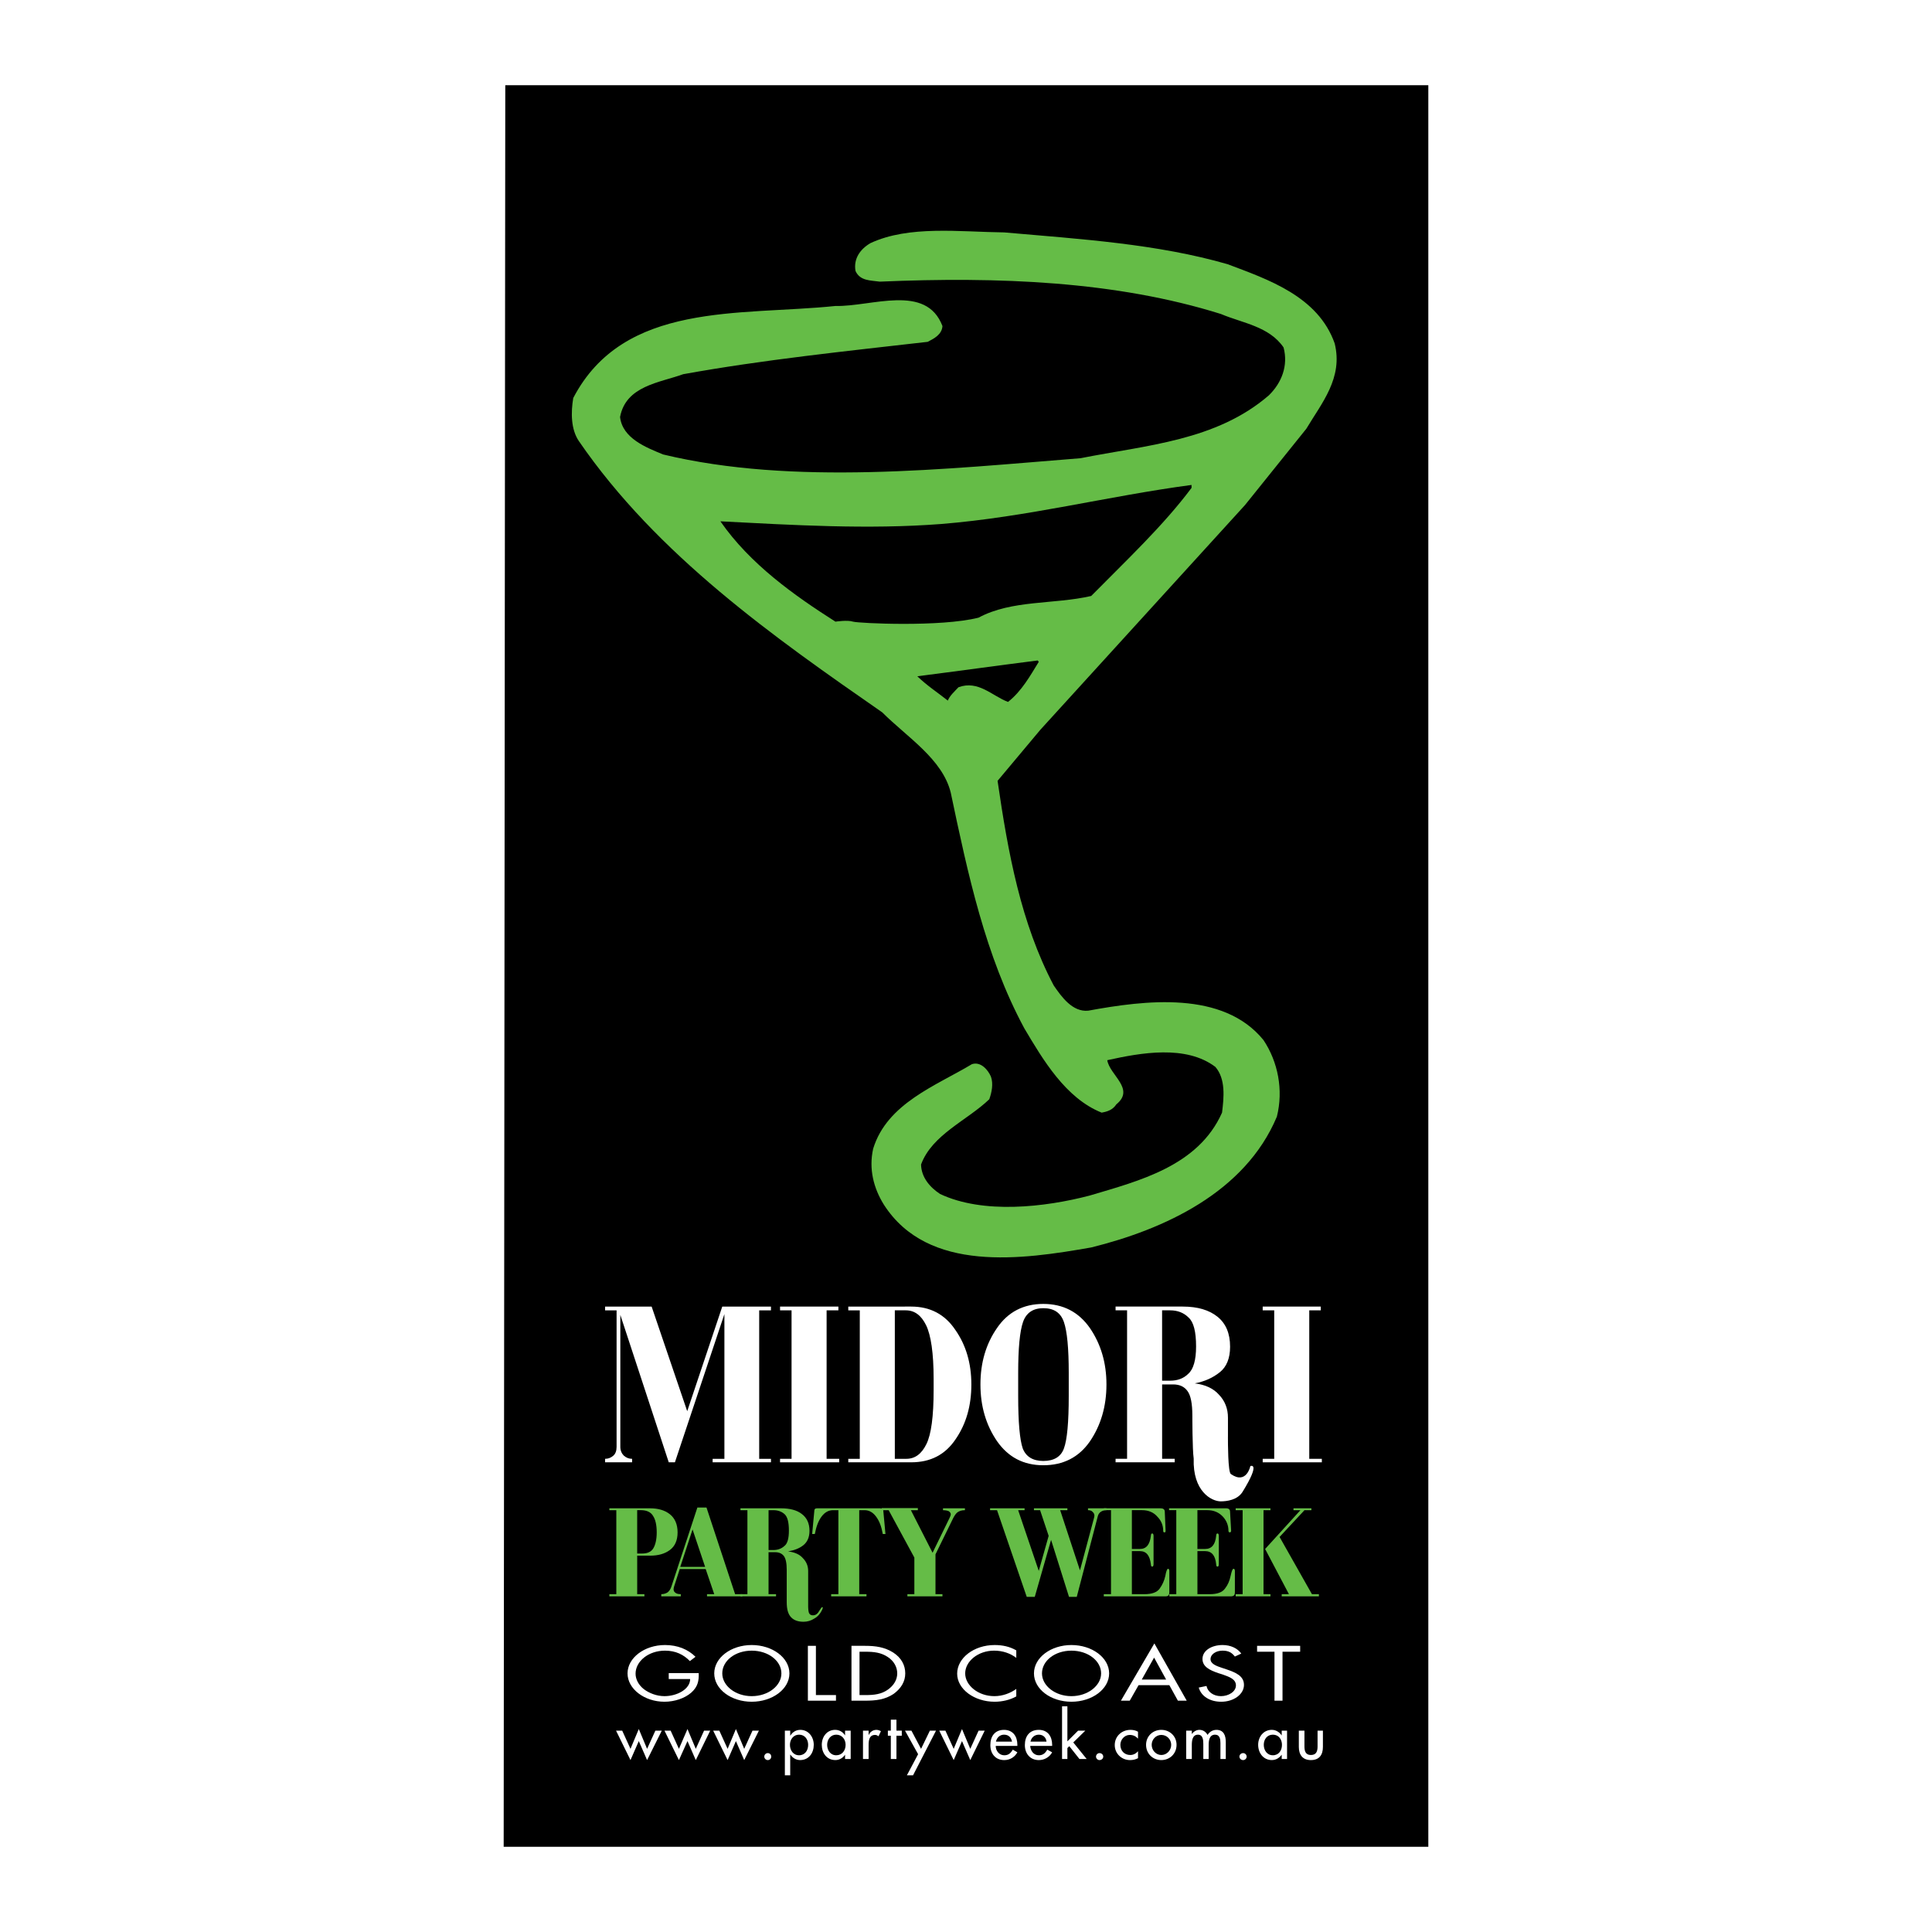 <?xml version="1.0" encoding="utf-8"?>
<!-- Generator: Adobe Illustrator 13.0.0, SVG Export Plug-In . SVG Version: 6.00 Build 14948)  -->
<!DOCTYPE svg PUBLIC "-//W3C//DTD SVG 1.0//EN" "http://www.w3.org/TR/2001/REC-SVG-20010904/DTD/svg10.dtd">
<svg version="1.0" id="Layer_1" xmlns="http://www.w3.org/2000/svg" xmlns:xlink="http://www.w3.org/1999/xlink" x="0px" y="0px"
	 width="192.756px" height="192.756px" viewBox="0 0 192.756 192.756" enable-background="new 0 0 192.756 192.756"
	 xml:space="preserve">
<g>
	<polygon fill-rule="evenodd" clip-rule="evenodd" fill="#FFFFFF" points="0,0 192.756,0 192.756,192.756 0,192.756 0,0 	"/>
	<polygon fill-rule="evenodd" clip-rule="evenodd" points="142.504,184.252 50.252,184.252 50.412,8.504 142.504,8.504 
		142.504,184.252 	"/>
	<path fill-rule="evenodd" clip-rule="evenodd" fill="#65BC47" d="M122.483,26.361c4.031,1.522,9.022,3.203,10.678,7.901
		c0.854,3.443-1.281,5.926-2.829,8.515l-6.113,7.607l-20.42,22.422l-4.271,5.099c1.041,7.154,2.322,14.201,5.605,20.42
		c0.774,1.121,1.869,2.67,3.443,2.51c5.659-1.041,13.454-2.029,17.484,2.936c1.441,2.162,2.002,4.965,1.335,7.635
		c-3.177,7.58-11.291,11.264-18.525,13.053c-6.833,1.201-16.283,2.59-20.687-4.271c-1.014-1.627-1.521-3.549-1.068-5.578
		c1.388-4.537,6.3-6.299,9.85-8.436c0.881-0.293,1.602,0.561,1.896,1.229c0.267,0.721,0.08,1.602-0.16,2.27
		c-2.189,2.107-5.712,3.523-6.807,6.512c0.027,1.281,0.881,2.27,1.895,2.938c4.297,2.027,10.437,1.334,14.921,0.16
		c4.938-1.469,10.838-2.938,13.213-8.275c0.188-1.521,0.374-3.363-0.667-4.564c-2.937-2.217-7.421-1.416-10.784-0.668
		c0.24,1.496,2.803,2.857,0.908,4.404c-0.374,0.561-0.882,0.721-1.469,0.828c-3.604-1.441-5.872-5.312-7.714-8.408
		c-3.897-7.234-5.632-15.402-7.341-23.517c-0.828-3.363-4.351-5.525-6.833-8.008c-10.73-7.448-22.449-15.669-30.27-27.067
		c-0.801-1.174-0.801-2.856-0.561-4.298c5.045-9.663,16.603-8.194,26.159-9.182c3.63,0.08,9.049-2.269,10.677,2.002
		c-0.053,0.854-0.854,1.254-1.468,1.575c-8.168,0.935-16.443,1.789-24.398,3.23c-2.349,0.854-5.712,1.147-6.299,4.271
		c0.24,2.135,2.616,3.043,4.297,3.737c12.973,3.123,28.241,1.441,41.642,0.374c6.593-1.308,13.533-1.735,18.792-6.273
		c1.281-1.254,1.948-2.962,1.468-4.778c-1.441-2.109-4.11-2.429-6.246-3.336c-10.464-3.283-22.209-3.737-34.034-3.23
		c-0.908-0.133-1.976-0.053-2.429-1.068c-0.213-1.228,0.48-2.188,1.495-2.776c3.844-1.789,8.889-1.121,13.347-1.068
		C107.803,23.852,115.463,24.333,122.483,26.361L122.483,26.361z"/>
	<path fill-rule="evenodd" clip-rule="evenodd" d="M83.352,62.023c-4.111-2.616-8.515-5.739-11.478-10.01
		c7.234,0.374,14.761,0.828,22.022,0.267c8.595-0.694,16.576-2.776,24.984-3.897v0.293c-2.829,3.79-6.539,7.26-10.01,10.784
		c-3.684,0.854-7.928,0.374-11.238,2.163c-3.79,0.961-11.958,0.56-12.519,0.4C84.553,61.837,83.352,62.023,83.352,62.023
		L83.352,62.023z"/>
	<path fill-rule="evenodd" clip-rule="evenodd" d="M103.639,66.028c-0.854,1.388-1.709,2.936-3.07,4.004
		c-1.602-0.614-2.963-2.189-4.938-1.468c-0.4,0.427-0.881,0.854-1.068,1.335c-1.041-0.828-2.082-1.495-3.043-2.429
		c4.004-0.507,8.008-1.068,12.012-1.575L103.639,66.028L103.639,66.028z"/>
	<path fill-rule="evenodd" clip-rule="evenodd" fill="#65BC47" d="M64.854,150.484c0.801,0,1.468,0.188,1.975,0.588
		c0.507,0.4,0.774,1.014,0.774,1.814s-0.267,1.389-0.774,1.762c-0.507,0.375-1.148,0.561-1.975,0.561h-1.281v3.844h0.72v0.215
		h-3.497v-0.215h0.694v-8.381h-0.694v-0.188H64.854L64.854,150.484z M64.053,154.996c0.534,0,0.907-0.16,1.121-0.508
		c0.213-0.346,0.347-0.881,0.347-1.602c0-0.746-0.133-1.307-0.374-1.654c-0.213-0.373-0.64-0.561-1.201-0.561h-0.374v4.324H64.053
		L64.053,154.996z"/>
	<path fill-rule="evenodd" clip-rule="evenodd" fill="#65BC47" d="M69.578,150.404h0.908l2.856,8.648h0.721v0.215h-3.524v-0.215
		h0.721l-0.854-2.508h-2.589l-0.56,1.734c-0.027,0.107-0.054,0.188-0.054,0.293c0,0.135,0.054,0.24,0.16,0.32
		c0.107,0.107,0.293,0.16,0.561,0.16v0.215h-1.948v-0.215c0.267,0,0.48-0.08,0.641-0.186c0.16-0.135,0.267-0.295,0.347-0.508
		L69.578,150.404L69.578,150.404z M69.097,152.594l-1.228,3.736h2.482L69.097,152.594L69.097,152.594z"/>
	<path fill-rule="evenodd" clip-rule="evenodd" fill="#65BC47" d="M80.629,160.174c0,0.348,0.027,0.588,0.08,0.748
		c0.08,0.16,0.187,0.24,0.4,0.24c0.24,0,0.454-0.133,0.614-0.428c0.16-0.266,0.267-0.4,0.32-0.4
		c0.026,0.027,0.053,0.055,0.053,0.055l-0.053,0.186c-0.188,0.4-0.454,0.721-0.801,0.908c-0.321,0.213-0.694,0.32-1.068,0.32
		c-0.534,0-0.935-0.133-1.228-0.428c-0.32-0.32-0.454-0.826-0.454-1.521v-3.229c0-0.695-0.106-1.148-0.293-1.389
		s-0.48-0.373-0.854-0.373h-0.667v4.189h0.748v0.215h-3.55v-0.215h0.694v-8.381h-0.694v-0.188h4.031
		c0.907,0,1.602,0.188,2.082,0.561c0.507,0.375,0.774,0.936,0.774,1.682c0,0.641-0.213,1.121-0.614,1.441s-0.908,0.508-1.521,0.615
		c0.641,0.08,1.147,0.293,1.468,0.666c0.347,0.348,0.534,0.775,0.534,1.281V160.174L80.629,160.174z M77.159,154.648
		c0.427,0,0.801-0.133,1.095-0.4c0.32-0.24,0.454-0.773,0.454-1.547c0-0.801-0.133-1.361-0.427-1.629
		c-0.293-0.268-0.667-0.4-1.121-0.4h-0.48v3.977H77.159L77.159,154.648z"/>
	<path fill-rule="evenodd" clip-rule="evenodd" fill="#65BC47" d="M85.728,159.053h0.721v0.215h-3.524v-0.215h0.721v-8.381h-0.534
		c-0.454,0-0.828,0.213-1.148,0.641s-0.534,1.014-0.667,1.734h-0.267l0.214-2.295c0-0.188,0.08-0.268,0.293-0.268h6.246
		c0.24,0,0.347,0.08,0.347,0.268l0.213,2.295h-0.267c-0.133-0.746-0.347-1.307-0.667-1.734c-0.321-0.428-0.694-0.641-1.148-0.641
		h-0.534V159.053L85.728,159.053z"/>
	<path fill-rule="evenodd" clip-rule="evenodd" fill="#65BC47" d="M94.082,150.484h2.189v0.188c-0.32,0-0.561,0.08-0.748,0.213
		c-0.16,0.135-0.293,0.32-0.427,0.588l-1.762,3.604v3.977h0.694v0.215h-3.497v-0.215h0.694v-3.656l-2.562-4.725H87.97v-0.213h3.604
		v0.213h-0.694l2.163,4.244l1.681-3.443c0.081-0.16,0.134-0.293,0.134-0.4s-0.08-0.213-0.187-0.293
		c-0.107-0.055-0.32-0.107-0.587-0.107V150.484L94.082,150.484z"/>
	<path fill-rule="evenodd" clip-rule="evenodd" fill="#65BC47" d="M109.19,151.232c0-0.16-0.053-0.268-0.16-0.373
		c-0.106-0.135-0.267-0.188-0.48-0.188v-0.188h1.842v0.188c-0.214,0-0.4,0.053-0.561,0.16s-0.267,0.268-0.32,0.508l-2.082,7.98
		h-0.774l-1.788-5.686l-1.628,5.686h-0.801l-2.963-8.648H98.78v-0.188h3.443v0.188h-0.641l2.056,6.059l0.987-3.496l-0.854-2.562
		h-0.613v-0.188h3.336v0.188h-0.721l1.976,6.006l1.415-5.285L109.19,151.232L109.19,151.232z"/>
	<path fill-rule="evenodd" clip-rule="evenodd" fill="#65BC47" d="M114.956,156.305c-0.08,0-0.133-0.08-0.133-0.24
		c-0.107-0.881-0.454-1.309-1.095-1.309h-0.801v4.297h1.255c0.747,0,1.254-0.186,1.521-0.561c0.267-0.373,0.453-0.773,0.561-1.254
		c0.08-0.48,0.187-0.721,0.267-0.721s0.134,0.08,0.134,0.213v2.137c0,0.133-0.027,0.24-0.08,0.293
		c-0.027,0.053-0.134,0.107-0.268,0.107h-6.192v-0.215h0.721v-8.381h-0.721v-0.188h5.659c0.267,0,0.427,0.107,0.427,0.348
		l0.08,1.895c0,0.107-0.026,0.16-0.106,0.16c-0.107,0-0.134-0.053-0.134-0.16c0-0.533-0.187-1.014-0.588-1.414
		c-0.373-0.428-0.88-0.641-1.521-0.641h-1.015v3.871h0.801c0.641,0,0.987-0.428,1.095-1.309c0-0.16,0.053-0.24,0.133-0.24
		s0.134,0.08,0.134,0.24v2.83C115.09,156.225,115.036,156.305,114.956,156.305L114.956,156.305L114.956,156.305z"/>
	<path fill-rule="evenodd" clip-rule="evenodd" fill="#65BC47" d="M121.47,156.305c-0.08,0-0.134-0.08-0.134-0.24
		c-0.08-0.881-0.454-1.309-1.095-1.309h-0.773v4.297h1.228c0.747,0,1.255-0.186,1.521-0.561c0.294-0.373,0.454-0.773,0.561-1.254
		s0.187-0.721,0.294-0.721c0.08,0,0.133,0.08,0.133,0.213v2.137c0,0.133-0.026,0.24-0.08,0.293
		c-0.053,0.053-0.133,0.107-0.293,0.107h-6.166v-0.215h0.693v-8.381h-0.721v-0.188h5.659c0.294,0,0.427,0.107,0.427,0.348
		l0.107,1.895c0,0.107-0.054,0.16-0.134,0.16s-0.134-0.053-0.134-0.16c0-0.533-0.187-1.014-0.561-1.414
		c-0.4-0.428-0.907-0.641-1.548-0.641h-0.987v3.871h0.773c0.641,0,1.015-0.428,1.095-1.309c0-0.16,0.054-0.24,0.134-0.24
		s0.133,0.08,0.133,0.24v2.83C121.603,156.225,121.55,156.305,121.47,156.305L121.47,156.305L121.47,156.305z"/>
	<path fill-rule="evenodd" clip-rule="evenodd" fill="#65BC47" d="M126.755,150.672h-0.694v8.381h0.694v0.215h-3.471v-0.215h0.694
		v-8.381h-0.694v-0.188h3.471V150.672L126.755,150.672z M129.744,150.672h-0.693v-0.188h1.788v0.188h-0.694l-2.482,2.67l3.23,5.711
		h0.693v0.215h-3.71v-0.215h0.721l-2.376-4.51L129.744,150.672L129.744,150.672z"/>
	<path fill-rule="evenodd" clip-rule="evenodd" fill="#FFFFFF" d="M60.369,145.547c0.321,0,0.587-0.107,0.828-0.32
		c0.213-0.188,0.32-0.48,0.32-0.881v-13.613h-1.148v-0.375h4.645l3.55,10.438l3.497-10.438h4.858v0.375h-1.174v14.814h1.174v0.348
		H71.1v-0.348h1.174v-14.441l-4.938,14.789h-0.614l-4.832-14.709v13.16c0,0.373,0.134,0.668,0.347,0.881
		c0.24,0.213,0.507,0.32,0.827,0.32v0.348h-2.696V145.547L60.369,145.547z"/>
	<polygon fill-rule="evenodd" clip-rule="evenodd" fill="#FFFFFF" points="83.646,130.732 82.471,130.732 82.471,145.547 
		83.725,145.547 83.725,145.895 77.826,145.895 77.826,145.547 78.974,145.547 78.974,130.732 77.826,130.732 77.826,130.357 
		83.646,130.357 83.646,130.732 	"/>
	<path fill-rule="evenodd" clip-rule="evenodd" fill="#FFFFFF" d="M90.906,130.357c1.895,0,3.363,0.775,4.404,2.322
		c1.068,1.523,1.602,3.338,1.602,5.445c0,2.109-0.507,3.926-1.575,5.473c-1.041,1.549-2.509,2.297-4.431,2.297h-6.273v-0.348h1.148
		v-14.814h-1.148v-0.375H90.906L90.906,130.357z M89.277,145.547h1.148c0.854,0,1.521-0.48,2.002-1.469
		c0.48-0.961,0.721-2.775,0.721-5.391v-1.121c0-2.562-0.267-4.352-0.747-5.34s-1.148-1.494-2.029-1.494h-1.095V145.547
		L89.277,145.547z"/>
	<path fill-rule="evenodd" clip-rule="evenodd" fill="#FFFFFF" d="M97.819,138.125c0-2.188,0.561-4.057,1.655-5.631
		c1.094-1.602,2.643-2.402,4.617-2.402c1.976,0,3.523,0.801,4.645,2.402c1.095,1.602,1.655,3.471,1.655,5.631
		c0,2.189-0.561,4.086-1.655,5.688c-1.094,1.574-2.643,2.375-4.645,2.375c-1.975,0-3.496-0.801-4.617-2.402
		C98.38,142.184,97.819,140.314,97.819,138.125L97.819,138.125L97.819,138.125z M104.092,130.518c-1.014,0-1.708,0.455-2.028,1.389
		s-0.48,2.617-0.48,5.072v2.295c0,2.643,0.16,4.379,0.454,5.232c0.32,0.828,1.014,1.254,2.055,1.254
		c1.068,0,1.762-0.426,2.056-1.254c0.32-0.854,0.48-2.615,0.48-5.232v-2.295c0-2.455-0.16-4.139-0.48-5.072
		S105.16,130.518,104.092,130.518L104.092,130.518L104.092,130.518z"/>
	<path fill-rule="evenodd" clip-rule="evenodd" fill="#FFFFFF" d="M122.511,143.357c0,0.588,0,3.523,0.293,3.711
		c1.575,1.094,1.949-0.828,1.949-0.801c0,0,1.067-0.428-0.774,2.562c-0.507,0.828-1.575,0.961-2.188,0.961
		c-0.908,0-2.803-0.988-2.696-4.271c-0.134-0.881-0.134-4.297-0.134-4.297c0-1.176-0.16-2.002-0.48-2.43
		c-0.32-0.453-0.801-0.668-1.441-0.668h-1.095v7.422h1.255v0.348h-5.899v-0.348h1.148v-14.814h-1.148v-0.375h6.7
		c1.495,0,2.643,0.348,3.471,1.016c0.827,0.666,1.254,1.654,1.254,2.99c0,1.146-0.347,2-1.014,2.535
		c-0.694,0.561-1.521,0.934-2.51,1.121c1.068,0.133,1.869,0.508,2.43,1.148c0.587,0.613,0.881,1.387,0.881,2.268V143.357
		L122.511,143.357z M116.745,137.752c0.721,0,1.334-0.213,1.814-0.693c0.508-0.453,0.774-1.361,0.774-2.723
		c0-1.469-0.24-2.43-0.747-2.883c-0.48-0.48-1.095-0.721-1.842-0.721h-0.802v7.02H116.745L116.745,137.752z"/>
	<polygon fill-rule="evenodd" clip-rule="evenodd" fill="#FFFFFF" points="131.773,130.732 130.625,130.732 130.625,145.547 
		131.88,145.547 131.88,145.895 125.98,145.895 125.98,145.547 127.129,145.547 127.129,130.732 125.98,130.732 125.98,130.357 
		131.773,130.357 131.773,130.732 	"/>
	<path fill-rule="evenodd" clip-rule="evenodd" fill="#FFFFFF" d="M69.711,166.928c0.027,0.748-0.08,1.361-0.748,1.949
		c-0.641,0.561-1.655,0.906-2.669,0.906c-2.002,0-3.684-1.281-3.684-2.828c0-1.549,1.681-2.83,3.737-2.83
		c1.254,0,2.295,0.428,3.043,1.174l-0.561,0.428c-0.614-0.641-1.415-1.041-2.482-1.041c-1.655,0-2.936,1.068-2.936,2.297
		c0,0.559,0.293,1.121,0.827,1.547c0.534,0.4,1.281,0.695,2.056,0.695c1.254,0,2.562-0.695,2.562-1.709h-2.136v-0.588H69.711
		L69.711,166.928z"/>
	<path fill-rule="evenodd" clip-rule="evenodd" fill="#FFFFFF" d="M74.997,164.686c1.655,0,2.963,1.014,2.963,2.27
		c0,1.227-1.308,2.27-2.963,2.27c-1.628,0-2.936-1.043-2.936-2.27C72.061,165.699,73.342,164.686,74.997,164.686L74.997,164.686z
		 M74.997,164.125c-2.056,0-3.737,1.254-3.737,2.83c0,1.574,1.681,2.828,3.737,2.828c2.055,0,3.764-1.254,3.764-2.828
		C78.76,165.379,77.052,164.125,74.997,164.125L74.997,164.125z"/>
	<polygon fill-rule="evenodd" clip-rule="evenodd" fill="#FFFFFF" points="81.403,169.117 83.405,169.117 83.405,169.678 
		80.602,169.678 80.602,164.205 81.403,164.205 81.403,169.117 	"/>
	<path fill-rule="evenodd" clip-rule="evenodd" fill="#FFFFFF" d="M85.754,169.117v-4.324h0.587c0.854,0,1.575,0.08,2.242,0.533
		c0.614,0.4,0.934,1.014,0.934,1.629c0,0.613-0.32,1.174-0.907,1.602c-0.667,0.48-1.388,0.561-2.269,0.561H85.754L85.754,169.117z
		 M84.953,169.678h1.334c1.122,0,2.002-0.107,2.856-0.668c0.774-0.561,1.174-1.254,1.174-2.055s-0.374-1.549-1.201-2.082
		c-0.854-0.535-1.735-0.668-2.803-0.668h-1.361V169.678L84.953,169.678z"/>
	<path fill-rule="evenodd" clip-rule="evenodd" fill="#FFFFFF" d="M101.396,165.406c-0.588-0.453-1.361-0.721-2.216-0.721
		c-1.602,0-2.883,1.068-2.883,2.27s1.308,2.27,2.909,2.27c0.828,0,1.602-0.295,2.189-0.723v0.748
		c-0.614,0.348-1.389,0.533-2.162,0.533c-2.029,0-3.737-1.254-3.737-2.801c0-1.576,1.682-2.857,3.737-2.857
		c0.801,0,1.521,0.16,2.162,0.533V165.406L101.396,165.406z"/>
	<path fill-rule="evenodd" clip-rule="evenodd" fill="#FFFFFF" d="M106.896,164.686c1.654,0,2.962,1.014,2.962,2.27
		c0,1.227-1.334,2.27-2.962,2.27c-1.629,0-2.937-1.043-2.937-2.27C103.959,165.699,105.24,164.686,106.896,164.686L106.896,164.686z
		 M106.896,164.125c-2.056,0-3.737,1.254-3.737,2.83c0,1.574,1.682,2.828,3.737,2.828c2.055,0,3.763-1.254,3.763-2.828
		C110.658,165.379,108.95,164.125,106.896,164.125L106.896,164.125z"/>
	<path fill-rule="evenodd" clip-rule="evenodd" fill="#FFFFFF" d="M116.345,167.568h-2.43l1.229-2.189L116.345,167.568
		L116.345,167.568z M116.665,168.129l0.854,1.549h0.881l-3.229-5.713l-3.337,5.713h0.881l0.881-1.549H116.665L116.665,168.129z"/>
	<path fill-rule="evenodd" clip-rule="evenodd" fill="#FFFFFF" d="M123.204,165.273c-0.293-0.375-0.613-0.588-1.228-0.588
		c-0.641,0-1.201,0.348-1.201,0.854c0,0.48,0.641,0.695,1.121,0.855l0.48,0.16c0.935,0.32,1.735,0.666,1.735,1.549
		c0,0.934-1.015,1.68-2.27,1.68c-1.147,0-2.002-0.559-2.242-1.414l0.774-0.16c0.106,0.561,0.667,1.016,1.441,1.016
		s1.495-0.455,1.495-1.068c0-0.641-0.668-0.854-1.335-1.096l-0.427-0.133c-0.854-0.293-1.575-0.641-1.575-1.414
		c0-0.855,0.935-1.389,2.002-1.389c0.801,0,1.495,0.32,1.868,0.854L123.204,165.273L123.204,165.273z"/>
	<polygon fill-rule="evenodd" clip-rule="evenodd" fill="#FFFFFF" points="127.956,169.678 127.155,169.678 127.155,164.793 
		125.42,164.793 125.42,164.205 129.718,164.205 129.718,164.793 127.956,164.793 127.956,169.678 	"/>
	<polygon fill-rule="evenodd" clip-rule="evenodd" fill="#FFFFFF" points="62.904,174.482 63.732,172.506 64.56,174.482 
		65.387,172.666 66.028,172.666 64.56,175.604 63.732,173.709 62.904,175.604 61.463,172.666 62.077,172.666 62.904,174.482 	"/>
	<polygon fill-rule="evenodd" clip-rule="evenodd" fill="#FFFFFF" points="67.736,174.482 68.59,172.506 69.418,174.482 
		70.245,172.666 70.859,172.666 69.418,175.604 68.59,173.709 67.736,175.604 66.295,172.666 66.909,172.666 67.736,174.482 	"/>
	<polygon fill-rule="evenodd" clip-rule="evenodd" fill="#FFFFFF" points="72.594,174.482 73.422,172.506 74.25,174.482 
		75.077,172.666 75.717,172.666 74.25,175.604 73.422,173.709 72.594,175.604 71.153,172.666 71.767,172.666 72.594,174.482 	"/>
	<path fill-rule="evenodd" clip-rule="evenodd" fill="#FFFFFF" d="M76.945,175.256c0,0.188-0.133,0.348-0.347,0.348
		c-0.187,0-0.347-0.16-0.347-0.348s0.16-0.348,0.347-0.348C76.812,174.908,76.945,175.068,76.945,175.256L76.945,175.256z"/>
	<path fill-rule="evenodd" clip-rule="evenodd" fill="#FFFFFF" d="M79.721,175.123c-0.587,0-0.908-0.508-0.908-1.041
		s0.347-1.014,0.908-1.014c0.587,0,0.908,0.48,0.908,1.014C80.629,174.643,80.309,175.123,79.721,175.123L79.721,175.123z
		 M78.84,172.666h-0.534v4.459h0.534v-2.057h0.027c0.213,0.32,0.561,0.535,0.961,0.535c0.881,0,1.361-0.721,1.361-1.521
		s-0.534-1.494-1.334-1.494c-0.427,0-0.774,0.213-0.988,0.559H78.84V172.666L78.84,172.666z"/>
	<path fill-rule="evenodd" clip-rule="evenodd" fill="#FFFFFF" d="M83.432,175.123c-0.587,0-0.907-0.508-0.907-1.041
		s0.347-1.014,0.907-1.014c0.587,0,0.934,0.48,0.934,1.014C84.366,174.643,84.019,175.123,83.432,175.123L83.432,175.123z
		 M84.873,172.666h-0.561v0.48l0,0c-0.214-0.346-0.561-0.559-0.987-0.559c-0.828,0-1.335,0.693-1.335,1.494s0.48,1.521,1.361,1.521
		c0.4,0,0.747-0.215,0.961-0.535l0,0v0.428h0.561V172.666L84.873,172.666z"/>
	<path fill-rule="evenodd" clip-rule="evenodd" fill="#FFFFFF" d="M86.662,173.121L86.662,173.121
		c0.133-0.32,0.427-0.533,0.774-0.533c0.16,0,0.32,0.053,0.454,0.133l-0.24,0.508c-0.107-0.082-0.214-0.135-0.347-0.135
		c-0.587,0-0.641,0.561-0.641,1.014v1.389h-0.561v-2.83h0.561V173.121L86.662,173.121z"/>
	<polygon fill-rule="evenodd" clip-rule="evenodd" fill="#FFFFFF" points="89.438,175.496 88.877,175.496 88.877,173.174 
		88.583,173.174 88.583,172.666 88.877,172.666 88.877,171.572 89.438,171.572 89.438,172.666 89.971,172.666 89.971,173.174 
		89.438,173.174 89.438,175.496 	"/>
	<polygon fill-rule="evenodd" clip-rule="evenodd" fill="#FFFFFF" points="90.292,172.666 90.933,172.666 91.894,174.482 
		92.774,172.666 93.388,172.666 91.093,177.125 90.479,177.125 91.6,175.016 90.292,172.666 	"/>
	<polygon fill-rule="evenodd" clip-rule="evenodd" fill="#FFFFFF" points="95.15,174.482 95.978,172.506 96.805,174.482 
		97.632,172.666 98.246,172.666 96.805,175.604 95.978,173.709 95.15,175.604 93.708,172.666 94.323,172.666 95.15,174.482 	"/>
	<path fill-rule="evenodd" clip-rule="evenodd" fill="#FFFFFF" d="M99.367,173.762c0.08-0.4,0.4-0.693,0.801-0.693
		c0.454,0,0.721,0.266,0.801,0.693H99.367L99.367,173.762z M101.503,174.189v-0.107c0-0.828-0.427-1.494-1.335-1.494
		c-0.907,0-1.361,0.641-1.361,1.52c0,0.855,0.508,1.496,1.389,1.496c0.561,0,1.041-0.293,1.308-0.773l-0.454-0.268
		c-0.213,0.346-0.427,0.561-0.854,0.561c-0.508,0-0.854-0.453-0.854-0.934H101.503L101.503,174.189z"/>
	<path fill-rule="evenodd" clip-rule="evenodd" fill="#FFFFFF" d="M102.811,173.762c0.08-0.4,0.4-0.693,0.828-0.693
		c0.427,0,0.721,0.266,0.773,0.693H102.811L102.811,173.762z M104.973,174.189v-0.107c0-0.828-0.427-1.494-1.334-1.494
		c-0.935,0-1.389,0.641-1.389,1.52c0,0.855,0.534,1.496,1.389,1.496c0.561,0,1.067-0.293,1.334-0.773l-0.48-0.268
		c-0.213,0.346-0.427,0.561-0.854,0.561c-0.508,0-0.828-0.453-0.854-0.934H104.973L104.973,174.189z"/>
	<polygon fill-rule="evenodd" clip-rule="evenodd" fill="#FFFFFF" points="106.494,173.734 107.562,172.666 108.283,172.666 
		107.082,173.842 108.416,175.496 107.696,175.496 106.682,174.215 106.494,174.402 106.494,175.496 105.961,175.496 
		105.961,170.238 106.494,170.238 106.494,173.734 	"/>
	<path fill-rule="evenodd" clip-rule="evenodd" fill="#FFFFFF" d="M110.071,175.256c0,0.188-0.16,0.348-0.374,0.348
		c-0.187,0-0.347-0.16-0.347-0.348s0.16-0.348,0.347-0.348C109.911,174.908,110.071,175.068,110.071,175.256L110.071,175.256z"/>
	<path fill-rule="evenodd" clip-rule="evenodd" fill="#FFFFFF" d="M113.541,173.467c-0.213-0.238-0.48-0.373-0.827-0.373
		c-0.533,0-0.935,0.48-0.935,0.988c0,0.588,0.401,1.014,0.988,1.014c0.293,0,0.561-0.133,0.773-0.373v0.693
		c-0.267,0.133-0.507,0.188-0.801,0.188c-0.827,0-1.521-0.641-1.521-1.496c0-0.879,0.693-1.52,1.574-1.52
		c0.24,0,0.534,0.053,0.747,0.186V173.467L113.541,173.467z"/>
	<path fill-rule="evenodd" clip-rule="evenodd" fill="#FFFFFF" d="M115.864,173.094c0.561,0,0.987,0.455,0.987,0.988
		s-0.427,1.014-0.987,1.014c-0.534,0-0.961-0.48-0.961-1.014S115.33,173.094,115.864,173.094L115.864,173.094z M115.864,172.588
		c-0.854,0-1.521,0.641-1.521,1.494c0,0.881,0.667,1.521,1.521,1.521c0.854,0,1.521-0.641,1.521-1.521
		C117.386,173.229,116.718,172.588,115.864,172.588L115.864,172.588z"/>
	<path fill-rule="evenodd" clip-rule="evenodd" fill="#FFFFFF" d="M118.907,173.014L118.907,173.014
		c0.16-0.24,0.453-0.426,0.747-0.426c0.374,0,0.641,0.186,0.827,0.506c0.188-0.32,0.534-0.506,0.881-0.506
		c0.748,0,0.935,0.586,0.935,1.227v1.682h-0.534v-1.602c0-0.346-0.053-0.826-0.533-0.826c-0.588,0-0.641,0.613-0.641,1.039v1.389
		h-0.534v-1.494c0-0.375-0.026-0.934-0.534-0.934c-0.561,0-0.613,0.613-0.613,1.039v1.389h-0.561v-2.83h0.561V173.014
		L118.907,173.014z"/>
	<path fill-rule="evenodd" clip-rule="evenodd" fill="#FFFFFF" d="M124.379,175.256c0,0.188-0.16,0.348-0.347,0.348
		c-0.214,0-0.374-0.16-0.374-0.348s0.16-0.348,0.374-0.348C124.219,174.908,124.379,175.068,124.379,175.256L124.379,175.256z"/>
	<path fill-rule="evenodd" clip-rule="evenodd" fill="#FFFFFF" d="M126.995,175.123c-0.588,0-0.908-0.508-0.908-1.041
		s0.32-1.014,0.908-1.014c0.587,0,0.907,0.48,0.907,1.014C127.902,174.643,127.582,175.123,126.995,175.123L126.995,175.123z
		 M128.41,172.666h-0.534v0.48l0,0c-0.24-0.346-0.587-0.559-0.987-0.559c-0.828,0-1.362,0.693-1.362,1.494s0.508,1.521,1.362,1.521
		c0.427,0,0.747-0.215,0.987-0.535l0,0v0.428h0.534V172.666L128.41,172.666z"/>
	<path fill-rule="evenodd" clip-rule="evenodd" fill="#FFFFFF" d="M130.145,172.666v1.576c0,0.453,0.107,0.854,0.641,0.854
		c0.561,0,0.668-0.4,0.668-0.854v-1.576h0.533v1.629c0,0.773-0.347,1.309-1.201,1.309c-0.827,0-1.201-0.535-1.201-1.309v-1.629
		H130.145L130.145,172.666z"/>
</g>
</svg>
